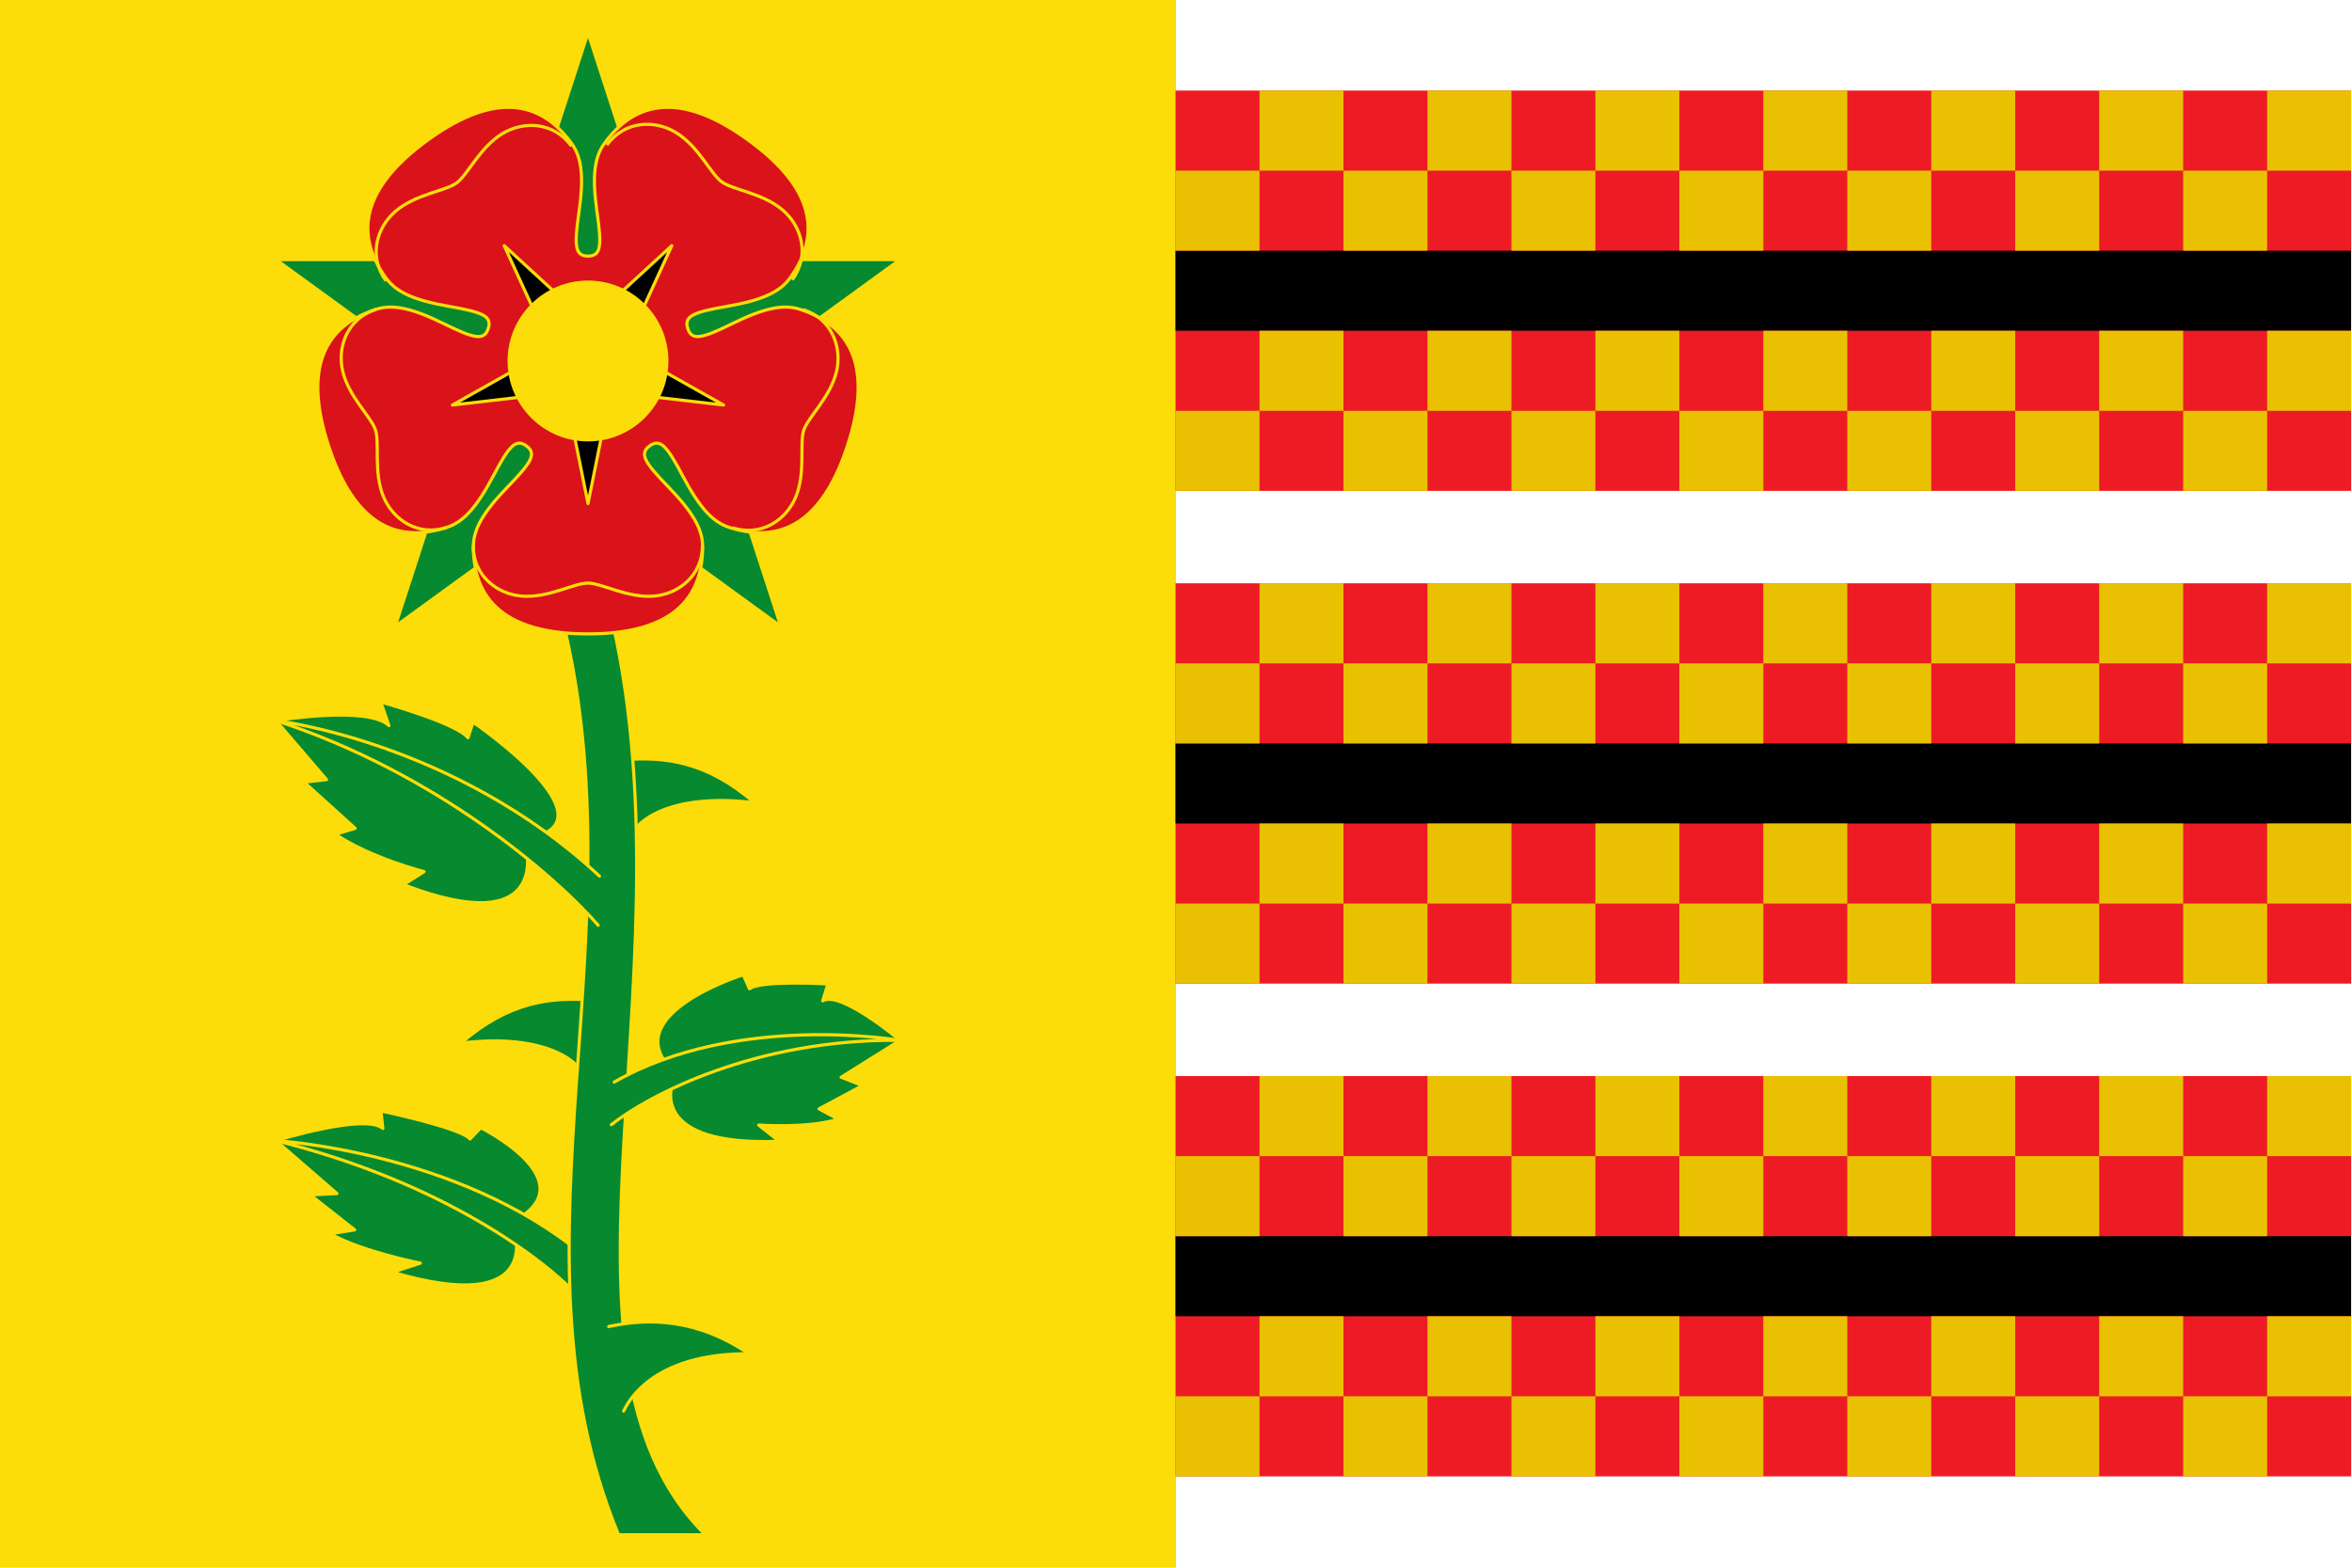 <?xml version="1.0" encoding="UTF-8" standalone="no"?>
<!-- Created with Inkscape (http://www.inkscape.org/) -->

<svg
   xmlns:dc="http://purl.org/dc/elements/1.1/"
   xmlns:cc="http://creativecommons.org/ns#"
   xmlns:rdf="http://www.w3.org/1999/02/22-rdf-syntax-ns#"
   xmlns:svg="http://www.w3.org/2000/svg"
   xmlns="http://www.w3.org/2000/svg"
   xmlns:sodipodi="http://sodipodi.sourceforge.net/DTD/sodipodi-0.dtd"
   xmlns:inkscape="http://www.inkscape.org/namespaces/inkscape"
   id="svg3952"
   version="1.1"
   inkscape:version="0.48.4 r9939"
   width="750"
   height="500"
   sodipodi:docname="Bandera de Mos.svg">
  <defs
     id="defs3956" />
  <sodipodi:namedview
     pagecolor="#ffffff"
     bordercolor="#666666"
     borderopacity="1"
     objecttolerance="10"
     gridtolerance="10"
     guidetolerance="10"
     inkscape:pageopacity="0"
     inkscape:pageshadow="2"
     inkscape:window-width="1920"
     inkscape:window-height="1017"
     id="namedview3954"
     showgrid="false"
     inkscape:zoom="0.78666667"
     inkscape:cx="440.49514"
     inkscape:cy="162.59911"
     inkscape:window-x="-8"
     inkscape:window-y="-8"
     inkscape:window-maximized="1"
     inkscape:current-layer="svg3952"
     showguides="true"
     inkscape:guide-bbox="true" />
  <g
     id="g2987"
     style="fill:#ffffff;fill-opacity:1;stroke-width:1;stroke-miterlimit:4;stroke-dasharray:none">
    <rect
       y="0"
       x="0"
       height="500"
       width="750"
       id="rect3398"
       style="fill:#ffffff;fill-opacity:1;stroke:none;stroke-width:1;stroke-miterlimit:4;stroke-dasharray:none" />
  </g>
  <g
     id="g2987-6"
     style="fill:#fcdd09;fill-opacity:1;stroke-width:1;stroke-miterlimit:4;stroke-dasharray:none"
     transform="scale(0.5,1)">
    <rect
       y="0"
       x="0"
       height="500"
       width="750"
       id="rect3398-2"
       style="fill:#fcdd09;fill-opacity:1;stroke:none" />
  </g>
  <g
     id="g6339"
     transform="translate(37.25,-425)"
     style="fill:#078930;fill-opacity:1;stroke:#fcdd09;stroke-opacity:1">
    <path
       sodipodi:nodetypes="ccccccccccccc"
       style="fill:#078930;fill-opacity:1;stroke:#fcdd09;stroke-width:1;stroke-linecap:round;stroke-linejoin:round;stroke-miterlimit:4;stroke-opacity:1;stroke-dasharray:none;display:inline"
       id="path14102"
       d="m 126.766,817.65 c 0,0 9.215,27.256 -38.831,13.12 l 8.848,-2.904 c 0,0 -18.288,-3.576 -28.752,-9.355 l 7.82,-1.25 -14.148,-11.15 8.487,-0.447 L 50.75,788.806 c 0,0 28.368,-8.832 34.087,-3.911 l -0.626,-5.572 c 0,0 25.399,5.338 28.417,8.954 l 3.427,-3.611 c 0,0 32.662,16.333 12.11,28.871"
       inkscape:connector-curvature="0" />
    <path
       style="fill:#078930;fill-opacity:1;stroke:#fcdd09;stroke-width:1;stroke-linecap:round;stroke-linejoin:round;stroke-miterlimit:4;stroke-opacity:1;stroke-dasharray:none;display:inline"
       id="path14104"
       d="M 147.607,838.903 C 136.551,826.78 104.055,802.081 50.75,788.806 c 0,0 57.744,3.334 97.371,36.037"
       sodipodi:nodetypes="ccc"
       inkscape:connector-curvature="0" />
    <path
       sodipodi:nodetypes="ccc"
       inkscape:connector-curvature="0"
       id="path6281"
       d="m 161.456,667.346 c 13.316,-1.185 26.962,0.647 41.837,13.685 -26.62,-3.405 -39.922,6.137 -39.48,12.894"
       style="fill:#078930;stroke:#fcdd09;stroke-width:1;stroke-linecap:round;stroke-linejoin:round;stroke-miterlimit:4;stroke-opacity:1;stroke-dasharray:none;display:inline;fill-opacity:1" />
    <path
       style="fill:#078930;stroke:#fcdd09;stroke-width:1;stroke-linecap:round;stroke-linejoin:round;stroke-miterlimit:4;stroke-opacity:1;stroke-dasharray:none;display:inline;fill-opacity:1"
       d="m 151.627,744.013 c -13.316,-1.185 -26.962,0.647 -41.837,13.685 26.62,-3.405 39.922,6.137 39.48,12.894"
       id="path6283"
       inkscape:connector-curvature="0"
       sodipodi:nodetypes="ccc" />
    <path
       inkscape:connector-curvature="0"
       style="fill:#078930;stroke:#fcdd09;stroke-width:1;stroke-linecap:round;stroke-linejoin:round;stroke-miterlimit:4;stroke-opacity:1;stroke-dasharray:none;fill-opacity:1"
       d="m 140.535,616.43 c 28.492,104.182 -18.841,205.441 19.457,298.07 l 27.692,0 c -57.641,-56.731 -0.389,-185.556 -32.35,-302.018 z"
       id="path13880"
       sodipodi:nodetypes="ccccc" />
    <path
       sodipodi:nodetypes="ccccccccccccc"
       d="m 177.204,770.609 c 0,0 -7.998,20.054 34.043,18.4 l -6.579,-5.184 c 0,0 15.621,1.169 25.348,-1.883 l -6.093,-3.269 13.855,-7.45 -6.805,-2.641 18.778,-11.769 c 0,0 -18.992,-16.029 -24.68,-12.605 l 1.685,-5.391 c 0,0 -21.774,-1.253 -24.991,1.569 l -2.023,-4.485 c 0,0 -40.285,12.614 -22.805,30.247"
       id="path14066"
       style="fill:#078930;fill-opacity:1;stroke:#fcdd09;stroke-width:1;stroke-linecap:round;stroke-linejoin:round;stroke-miterlimit:4;stroke-opacity:1;stroke-dasharray:none;display:inline"
       inkscape:connector-curvature="0" />
    <path
       sodipodi:nodetypes="ccc"
       d="m 157.678,783.724 c 11.547,-9.22 45.937,-27.475 92.072,-26.91 0,0 -52.033,-9.025 -91.149,13.311"
       id="path14068"
       style="fill:#078930;fill-opacity:1;stroke:#fcdd09;stroke-width:1;stroke-linecap:round;stroke-linejoin:round;stroke-miterlimit:4;stroke-opacity:1;stroke-dasharray:none;display:inline"
       inkscape:connector-curvature="0" />
    <path
       sodipodi:nodetypes="ccccccccccccc"
       d="m 130.544,695.594 c 0,0 7.509,29.451 -39.13,11.56 l 6.563,-4.156 c 0,0 -17.09,-4.368 -28.239,-11.917 l 6.283,-1.89 -16.303,-14.721 7.155,-0.821 L 50.75,654.841 c 0,0 29.273,-4.923 36.016,1.587 l -2.589,-7.521 c 0,0 23.869,6.571 27.802,11.384 l 1.628,-4.97 c 0,0 46.635,31.931 17.512,37.03"
       id="path14096"
       style="fill:#078930;fill-opacity:1;stroke:#fcdd09;stroke-width:1;stroke-linecap:round;stroke-linejoin:round;stroke-miterlimit:4;stroke-opacity:1;stroke-dasharray:none;display:inline"
       inkscape:connector-curvature="0" />
    <path
       d="M 153.505,720.116 C 139.54,704.09 101.579,671.345 50.75,654.841 c 0,0 57.042,6.626 103.172,49.605"
       id="path14098"
       style="fill:#078930;fill-opacity:1;stroke:#fcdd09;stroke-width:1;stroke-linecap:round;stroke-linejoin:round;stroke-miterlimit:4;stroke-opacity:1;stroke-dasharray:none;display:inline"
       sodipodi:nodetypes="ccc"
       inkscape:connector-curvature="0" />
    <path
       style="fill:#078930;stroke:#fcdd09;stroke-width:1;stroke-linecap:round;stroke-linejoin:round;stroke-miterlimit:4;stroke-opacity:1;stroke-dasharray:none;display:inline;fill-opacity:1"
       d="m 156.843,848.092 c 13.065,-2.834 28.306,-2.421 44.689,8.664 -26.837,-0.065 -36.785,11.649 -39.925,18.299"
       id="path6285"
       inkscape:connector-curvature="0"
       sodipodi:nodetypes="ccc" />
  </g>
  <path
     style="fill:#078930;stroke:#fcdd09;stroke-width:1px;stroke-linecap:round;stroke-linejoin:round;stroke-opacity:1;fill-opacity:1"
     d="m 287,82.799 -76.011,4e-4 L 187.5,10.5 164.011,82.8 88,82.799 l 61.494,44.684 -23.489,72.3 61.495,-44.684 61.495,44.684 -23.489,-72.3 z"
     id="path3473"
     inkscape:connector-curvature="0"
     sodipodi:nodetypes="ccccccccccc" />
  <path
     style="fill:#da121a;stroke:#fcdd09;stroke-width:1px;stroke-linecap:butt;stroke-linejoin:miter;stroke-opacity:1;fill-opacity:1"
     d="m 141.368,103.161 c -9.993,-4.894 -16.133,-6.234 -21.473,-4.499 -18.634,6.055 -22.251,21.553 -15.164,43.367 7.087,21.814 19.122,32.226 37.755,26.171 5.34,-1.735 9.519,-6.429 14.728,-16.263 4.976,-9.394 7.133,-12.275 10.623,-9.739 3.49,2.536 1.418,5.478 -5.978,13.114 -7.741,7.993 -10.914,13.419 -10.914,19.034 0,19.595 13.62,27.825 36.554,27.825 22.934,0 36.554,-8.23 36.554,-27.825 0,-5.615 -3.173,-11.041 -10.914,-19.034 -7.396,-7.636 -9.469,-10.578 -5.979,-13.115 3.49,-2.536 5.647,0.344 10.623,9.739 5.209,9.833 9.388,14.528 14.728,16.263 18.633,6.055 30.668,-4.356 37.755,-26.171 7.087,-21.814 3.47,-37.312 -15.164,-43.367 -5.34,-1.735 -11.48,-0.394 -21.473,4.499 -9.547,4.675 -12.985,5.738 -14.319,1.634 -1.333,-4.104 2.073,-5.265 12.544,-7.095 10.961,-1.916 16.716,-4.441 20.016,-8.983 11.516,-15.852 5.334,-30.517 -13.22,-43.999 -18.554,-13.482 -34.41,-14.831 -45.926,1.022 -3.3,4.543 -3.922,10.798 -2.357,21.815 1.495,10.526 1.444,14.124 -2.871,14.124 -4.314,2e-4 -4.366,-3.598 -2.871,-14.124 1.565,-11.017 0.943,-17.272 -2.357,-21.815 -11.516,-15.853 -27.372,-14.504 -45.926,-1.022 -18.554,13.482 -24.736,28.146 -13.22,43.999 3.3,4.543 9.056,7.068 20.016,8.983 10.471,1.83 13.877,2.991 12.544,7.096 -1.333,4.104 -4.771,3.041 -14.318,-1.634 z"
     id="path4869"
     inkscape:connector-curvature="0"
     sodipodi:nodetypes="ssssszssssszssssszssssszsssssss" />
  <g
     id="g4833"
     transform="matrix(1.643,0,0,1.643,-2191.07,-2603.625)"
     style="stroke:#fcdd09;stroke-width:0.609;stroke-opacity:1">
    <path
       sodipodi:nodetypes="cszsc"
       inkscape:connector-curvature="0"
       id="path4708"
       d="m 1425.411,1690.537 c 0,5.911 4.642,9.449 9.39,9.852 5.136,0.435 10.141,-2.522 12.857,-2.522 2.716,0 7.721,2.957 12.857,2.522 4.749,-0.403 9.39,-3.94 9.39,-9.852"
       style="fill:none;stroke:#fcdd09;stroke-width:0.609px;stroke-linecap:butt;stroke-linejoin:miter;stroke-opacity:1" />
  </g>
  <g
     id="g4837"
     transform="matrix(0.508,-1.563,1.563,0.508,-3132.893,1537.423)"
     style="stroke:#fcdd09;stroke-width:0.609;stroke-opacity:1">
    <path
       style="fill:none;stroke:#fcdd09;stroke-width:0.609px;stroke-linecap:butt;stroke-linejoin:miter;stroke-opacity:1"
       d="m 1425.411,1690.537 c 0,5.911 4.642,9.449 9.39,9.852 5.136,0.435 10.141,-2.522 12.857,-2.522 2.716,0 7.721,2.957 12.857,2.522 4.749,-0.403 9.39,-3.94 9.39,-9.852"
       id="path4841"
       inkscape:connector-curvature="0"
       sodipodi:nodetypes="cszsc" />
  </g>
  <g
     id="g4853"
     transform="matrix(-1.329,-0.966,0.966,-1.329,513.954,3712.914)"
     style="stroke:#fcdd09;stroke-width:0.609;stroke-opacity:1">
    <path
       sodipodi:nodetypes="cszsc"
       inkscape:connector-curvature="0"
       id="path4857"
       d="m 1425.411,1690.537 c 0,5.911 4.642,9.449 9.39,9.852 5.136,0.435 10.141,-2.522 12.857,-2.522 2.716,0 7.721,2.957 12.857,2.522 4.749,-0.403 9.39,-3.94 9.39,-9.852"
       style="fill:none;stroke:#fcdd09;stroke-width:0.609px;stroke-linecap:butt;stroke-linejoin:miter;stroke-opacity:1" />
  </g>
  <path
     sodipodi:nodetypes="cszsc"
     inkscape:connector-curvature="0"
     id="path4871"
     d="m 119.895,98.662 c -9.237,3.002 -12.408,12.052 -10.627,19.678 1.927,8.248 9.089,14.568 10.469,18.813 1.379,4.245 -0.701,13.569 2.587,21.374 3.041,7.217 10.925,12.675 20.162,9.673"
     style="fill:none;stroke:#fcdd09;stroke-width:1px;stroke-linecap:butt;stroke-linejoin:miter;stroke-opacity:1" />
  <g
     id="g4883"
     transform="matrix(-1.329,0.966,-0.966,-1.329,3709.653,916.394)"
     style="stroke:#fcdd09;stroke-width:0.609;stroke-opacity:1">
    <path
       sodipodi:nodetypes="cszsc"
       inkscape:connector-curvature="0"
       id="path4887"
       d="m 1425.411,1690.537 c 0,5.911 4.642,9.449 9.39,9.852 5.136,0.435 10.141,-2.522 12.857,-2.522 2.716,0 7.721,2.957 12.857,2.522 4.749,-0.403 9.39,-3.94 9.39,-9.852"
       style="fill:none;stroke:#fcdd09;stroke-width:0.609px;stroke-linecap:butt;stroke-linejoin:miter;stroke-opacity:1" />
  </g>
  <path
     style="fill:#000000;stroke:#fcdd09;stroke-width:1px;stroke-linecap:round;stroke-linejoin:round;stroke-opacity:1"
     d="m 181.761,132.097 11.478,0 -5.739,28.506 z"
     id="path4240"
     inkscape:connector-curvature="0"
     sodipodi:nodetypes="cccc" />
  <path
     sodipodi:nodetypes="cccc"
     inkscape:connector-curvature="0"
     id="path4245"
     d="m 201.858,125.834 3.547,-10.917 25.334,14.268 z"
     style="fill:#000000;stroke:#fcdd09;stroke-width:1px;stroke-linecap:round;stroke-linejoin:round;stroke-opacity:1" />
  <path
     style="fill:#000000;stroke:#fcdd09;stroke-width:1px;stroke-linecap:round;stroke-linejoin:round;stroke-opacity:1"
     d="m 202.113,104.782 -9.286,-6.747 21.396,-19.688 z"
     id="path4255"
     inkscape:connector-curvature="0"
     sodipodi:nodetypes="cccc" />
  <path
     sodipodi:nodetypes="cccc"
     inkscape:connector-curvature="0"
     id="path4261"
     d="m 182.173,98.035 -9.286,6.747 -12.111,-26.436 z"
     style="fill:#000000;stroke:#fcdd09;stroke-width:1px;stroke-linecap:round;stroke-linejoin:round;stroke-opacity:1" />
  <path
     style="fill:#000000;stroke:#fcdd09;stroke-width:1px;stroke-linecap:round;stroke-linejoin:round;stroke-opacity:1"
     d="m 169.595,114.917 3.547,10.917 -28.881,3.35 z"
     id="path4267"
     inkscape:connector-curvature="0"
     sodipodi:nodetypes="cccc" />
  <path
     style="fill:#fcdd09;stroke:#fcdd09;stroke-width:1;stroke-linecap:round;stroke-linejoin:round;stroke-miterlimit:4;stroke-opacity:1;stroke-dashoffset:0;fill-opacity:1"
     d="m 212.648,115.133 c 0,13.89 -11.259,25.151 -25.148,25.151 -13.889,0 -25.148,-11.26 -25.148,-25.151 0,-13.89 11.259,-25.151 25.148,-25.151 13.889,0 25.148,11.26 25.148,25.151 z"
     id="path4242"
     inkscape:connector-curvature="0" />
  <g
     id="g8339"
     transform="matrix(1.007,0,0,1,-4.06,-1.6286452e-7)"
     style="stroke:none">
    <g
       transform="matrix(1.492,0,0,1.492,-34.021,-659.031)"
       id="g5382"
       style="stroke:none;display:inline">
      <path
         style="fill:#ed1c24;stroke:none;display:inline"
         d="m 275,546.643 249.5,0 0,-85.571 -249.5,0 z"
         id="path5244"
         inkscape:connector-curvature="0"
         sodipodi:nodetypes="ccccc" />
      <path
         sodipodi:nodetypes="ccccc"
         inkscape:connector-curvature="0"
         id="path5258"
         d="m 275,512.414 249.5,0 0,-17.114 -249.5,0 z"
         style="fill:#000000;stroke:none;display:inline" />
      <path
         inkscape:connector-curvature="0"
         id="path5266"
         d="m 506.679,478.186 0,-17.114 17.821,0 0,17.114 z"
         style="fill:#eac102;fill-opacity:1;fill-rule:evenodd;stroke:none"
         sodipodi:nodetypes="ccccc" />
      <path
         style="fill:#eac102;fill-opacity:1;fill-rule:evenodd;stroke:none"
         d="m 471.036,478.186 0,-17.114 17.821,0 0,17.114 z"
         id="path5270"
         inkscape:connector-curvature="0"
         sodipodi:nodetypes="ccccc" />
      <path
         inkscape:connector-curvature="0"
         id="path5272"
         d="m 453.214,478.186 0,-17.114 -17.821,0 0,17.114 z"
         style="fill:#eac102;fill-opacity:1;fill-rule:evenodd;stroke:none"
         sodipodi:nodetypes="ccccc" />
      <path
         style="fill:#eac102;fill-opacity:1;fill-rule:evenodd;stroke:none"
         d="m 346.286,478.186 0,-17.114 -17.821,0 0,17.114 z"
         id="path5280"
         inkscape:connector-curvature="0"
         sodipodi:nodetypes="ccccc" />
      <path
         inkscape:connector-curvature="0"
         id="path5284"
         d="m 310.643,478.186 0,-17.114 -17.821,0 0,17.114 z"
         style="fill:#eac102;fill-opacity:1;fill-rule:evenodd;stroke:none"
         sodipodi:nodetypes="ccccc" />
      <path
         inkscape:connector-curvature="0"
         id="path5288"
         d="m 417.571,478.186 0,-17.114 -17.821,0 0,17.114 z"
         style="fill:#eac102;fill-opacity:1;fill-rule:evenodd;stroke:none"
         sodipodi:nodetypes="ccccc" />
      <path
         style="fill:#eac102;fill-opacity:1;fill-rule:evenodd;stroke:none"
         d="m 381.929,478.186 0,-17.114 -17.821,0 0,17.114 z"
         id="path5290"
         inkscape:connector-curvature="0"
         sodipodi:nodetypes="ccccc" />
      <path
         sodipodi:nodetypes="ccccc"
         style="fill:#eac102;fill-opacity:1;fill-rule:evenodd;stroke:none"
         d="m 275,495.3 0,-17.114 17.821,0 0,17.114 z"
         id="path5292"
         inkscape:connector-curvature="0" />
      <path
         sodipodi:nodetypes="ccccc"
         style="fill:#eac102;fill-opacity:1;fill-rule:evenodd;stroke:none"
         d="m 488.857,495.3 0,-17.114 17.821,0 0,17.114 z"
         id="path5298"
         inkscape:connector-curvature="0" />
      <path
         sodipodi:nodetypes="ccccc"
         inkscape:connector-curvature="0"
         id="path5300"
         d="m 471.036,495.3 0,-17.114 -17.821,0 0,17.114 z"
         style="fill:#eac102;fill-opacity:1;fill-rule:evenodd;stroke:none" />
      <path
         sodipodi:nodetypes="ccccc"
         inkscape:connector-curvature="0"
         id="path5304"
         d="m 435.393,495.3 0,-17.114 -17.821,0 0,17.114 z"
         style="fill:#eac102;fill-opacity:1;fill-rule:evenodd;stroke:none" />
      <path
         sodipodi:nodetypes="ccccc"
         style="fill:#eac102;fill-opacity:1;fill-rule:evenodd;stroke:none"
         d="m 364.107,495.3 0,-17.114 -17.821,0 0,17.114 z"
         id="path5308"
         inkscape:connector-curvature="0" />
      <path
         sodipodi:nodetypes="ccccc"
         style="fill:#eac102;fill-opacity:1;fill-rule:evenodd;stroke:none"
         d="m 328.464,495.3 0,-17.114 -17.821,0 0,17.114 z"
         id="path5312"
         inkscape:connector-curvature="0" />
      <path
         sodipodi:nodetypes="ccccc"
         inkscape:connector-curvature="0"
         id="path5320"
         d="m 381.929,495.3 0,-17.114 17.821,0 0,17.114 z"
         style="fill:#eac102;fill-opacity:1;fill-rule:evenodd;stroke:none" />
      <path
         sodipodi:nodetypes="ccccc"
         style="fill:#eac102;fill-opacity:1;fill-rule:evenodd;stroke:none"
         d="m 506.679,529.529 0,-17.114 17.821,0 0,17.114 z"
         id="path5326"
         inkscape:connector-curvature="0" />
      <path
         sodipodi:nodetypes="ccccc"
         inkscape:connector-curvature="0"
         id="path5330"
         d="m 471.036,529.529 0,-17.114 17.821,0 0,17.114 z"
         style="fill:#eac102;fill-opacity:1;fill-rule:evenodd;stroke:none" />
      <path
         sodipodi:nodetypes="ccccc"
         inkscape:connector-curvature="0"
         id="path5334"
         d="m 435.393,529.529 0,-17.114 17.821,0 0,17.114 z"
         style="fill:#eac102;fill-opacity:1;fill-rule:evenodd;stroke:none" />
      <path
         sodipodi:nodetypes="ccccc"
         inkscape:connector-curvature="0"
         id="path5336"
         d="m 399.75,529.529 0,-17.114 17.821,0 0,17.114 z"
         style="fill:#eac102;fill-opacity:1;fill-rule:evenodd;stroke:none" />
      <path
         sodipodi:nodetypes="ccccc"
         inkscape:connector-curvature="0"
         id="path5340"
         d="m 346.286,529.529 0,-17.114 -17.821,0 0,17.114 z"
         style="fill:#eac102;fill-opacity:1;fill-rule:evenodd;stroke:none" />
      <path
         sodipodi:nodetypes="ccccc"
         inkscape:connector-curvature="0"
         id="path5346"
         d="m 292.821,529.529 0,-17.114 17.821,0 0,17.114 z"
         style="fill:#eac102;fill-opacity:1;fill-rule:evenodd;stroke:none" />
      <path
         sodipodi:nodetypes="ccccc"
         inkscape:connector-curvature="0"
         id="path5350"
         d="m 381.929,529.529 0,-17.114 -17.821,0 0,17.114 z"
         style="fill:#eac102;fill-opacity:1;fill-rule:evenodd;stroke:none" />
      <path
         inkscape:connector-curvature="0"
         id="path5352"
         d="m 275,546.643 0,-17.114 17.821,0 0,17.114 z"
         style="fill:#eac102;fill-opacity:1;fill-rule:evenodd;stroke:none"
         sodipodi:nodetypes="ccccc" />
      <path
         inkscape:connector-curvature="0"
         id="path5356"
         d="m 506.679,546.643 0,-17.114 -17.821,0 0,17.114 z"
         style="fill:#eac102;fill-opacity:1;fill-rule:evenodd;stroke:none"
         sodipodi:nodetypes="ccccc" />
      <path
         style="fill:#eac102;fill-opacity:1;fill-rule:evenodd;stroke:none"
         d="m 471.036,546.643 0,-17.114 -17.821,0 0,17.114 z"
         id="path5360"
         inkscape:connector-curvature="0"
         sodipodi:nodetypes="ccccc" />
      <path
         style="fill:#eac102;fill-opacity:1;fill-rule:evenodd;stroke:none"
         d="m 435.393,546.643 0,-17.114 -17.821,0 0,17.114 z"
         id="path5364"
         inkscape:connector-curvature="0"
         sodipodi:nodetypes="ccccc" />
      <path
         style="fill:#eac102;fill-opacity:1;fill-rule:evenodd;stroke:none"
         d="m 399.75,546.643 0,-17.114 -17.821,0 0,17.114 z"
         id="path5366"
         inkscape:connector-curvature="0"
         sodipodi:nodetypes="ccccc" />
      <path
         inkscape:connector-curvature="0"
         id="path5368"
         d="m 364.107,546.643 0,-17.114 -17.821,0 0,17.114 z"
         style="fill:#eac102;fill-opacity:1;fill-rule:evenodd;stroke:none"
         sodipodi:nodetypes="ccccc" />
      <path
         inkscape:connector-curvature="0"
         id="path5372"
         d="m 328.464,546.643 0,-17.114 -17.821,0 0,17.114 z"
         style="fill:#eac102;fill-opacity:1;fill-rule:evenodd;stroke:none"
         sodipodi:nodetypes="ccccc" />
    </g>
    <g
       transform="matrix(1.492,0,0,1.492,-34.021,-501.874)"
       id="g5382-1"
       style="stroke:none;display:inline">
      <path
         style="fill:#ed1c24;stroke:none;display:inline"
         d="m 275,546.643 249.5,0 0,-85.571 -249.5,0 z"
         id="path5244-4"
         inkscape:connector-curvature="0"
         sodipodi:nodetypes="ccccc" />
      <path
         sodipodi:nodetypes="ccccc"
         inkscape:connector-curvature="0"
         id="path5258-6"
         d="m 275,512.414 249.5,0 0,-17.114 -249.5,0 z"
         style="fill:#000000;stroke:none;display:inline" />
      <path
         inkscape:connector-curvature="0"
         id="path5266-2"
         d="m 506.679,478.186 0,-17.114 17.821,0 0,17.114 z"
         style="fill:#eac102;fill-opacity:1;fill-rule:evenodd;stroke:none"
         sodipodi:nodetypes="ccccc" />
      <path
         style="fill:#eac102;fill-opacity:1;fill-rule:evenodd;stroke:none"
         d="m 471.036,478.186 0,-17.114 17.821,0 0,17.114 z"
         id="path5270-9"
         inkscape:connector-curvature="0"
         sodipodi:nodetypes="ccccc" />
      <path
         inkscape:connector-curvature="0"
         id="path5272-1"
         d="m 453.214,478.186 0,-17.114 -17.821,0 0,17.114 z"
         style="fill:#eac102;fill-opacity:1;fill-rule:evenodd;stroke:none"
         sodipodi:nodetypes="ccccc" />
      <path
         style="fill:#eac102;fill-opacity:1;fill-rule:evenodd;stroke:none"
         d="m 346.286,478.186 0,-17.114 -17.821,0 0,17.114 z"
         id="path5280-5"
         inkscape:connector-curvature="0"
         sodipodi:nodetypes="ccccc" />
      <path
         inkscape:connector-curvature="0"
         id="path5284-0"
         d="m 310.643,478.186 0,-17.114 -17.821,0 0,17.114 z"
         style="fill:#eac102;fill-opacity:1;fill-rule:evenodd;stroke:none"
         sodipodi:nodetypes="ccccc" />
      <path
         inkscape:connector-curvature="0"
         id="path5288-3"
         d="m 417.571,478.186 0,-17.114 -17.821,0 0,17.114 z"
         style="fill:#eac102;fill-opacity:1;fill-rule:evenodd;stroke:none"
         sodipodi:nodetypes="ccccc" />
      <path
         style="fill:#eac102;fill-opacity:1;fill-rule:evenodd;stroke:none"
         d="m 381.929,478.186 0,-17.114 -17.821,0 0,17.114 z"
         id="path5290-6"
         inkscape:connector-curvature="0"
         sodipodi:nodetypes="ccccc" />
      <path
         sodipodi:nodetypes="ccccc"
         style="fill:#eac102;fill-opacity:1;fill-rule:evenodd;stroke:none"
         d="m 275,495.3 0,-17.114 17.821,0 0,17.114 z"
         id="path5292-4"
         inkscape:connector-curvature="0" />
      <path
         sodipodi:nodetypes="ccccc"
         style="fill:#eac102;fill-opacity:1;fill-rule:evenodd;stroke:none"
         d="m 488.857,495.3 0,-17.114 17.821,0 0,17.114 z"
         id="path5298-9"
         inkscape:connector-curvature="0" />
      <path
         sodipodi:nodetypes="ccccc"
         inkscape:connector-curvature="0"
         id="path5300-2"
         d="m 471.036,495.3 0,-17.114 -17.821,0 0,17.114 z"
         style="fill:#eac102;fill-opacity:1;fill-rule:evenodd;stroke:none" />
      <path
         sodipodi:nodetypes="ccccc"
         inkscape:connector-curvature="0"
         id="path5304-9"
         d="m 435.393,495.3 0,-17.114 -17.821,0 0,17.114 z"
         style="fill:#eac102;fill-opacity:1;fill-rule:evenodd;stroke:none" />
      <path
         sodipodi:nodetypes="ccccc"
         style="fill:#eac102;fill-opacity:1;fill-rule:evenodd;stroke:none"
         d="m 364.107,495.3 0,-17.114 -17.821,0 0,17.114 z"
         id="path5308-3"
         inkscape:connector-curvature="0" />
      <path
         sodipodi:nodetypes="ccccc"
         style="fill:#eac102;fill-opacity:1;fill-rule:evenodd;stroke:none"
         d="m 328.464,495.3 0,-17.114 -17.821,0 0,17.114 z"
         id="path5312-4"
         inkscape:connector-curvature="0" />
      <path
         sodipodi:nodetypes="ccccc"
         inkscape:connector-curvature="0"
         id="path5320-4"
         d="m 381.929,495.3 0,-17.114 17.821,0 0,17.114 z"
         style="fill:#eac102;fill-opacity:1;fill-rule:evenodd;stroke:none" />
      <path
         sodipodi:nodetypes="ccccc"
         style="fill:#eac102;fill-opacity:1;fill-rule:evenodd;stroke:none"
         d="m 506.679,529.529 0,-17.114 17.821,0 0,17.114 z"
         id="path5326-0"
         inkscape:connector-curvature="0" />
      <path
         sodipodi:nodetypes="ccccc"
         inkscape:connector-curvature="0"
         id="path5330-5"
         d="m 471.036,529.529 0,-17.114 17.821,0 0,17.114 z"
         style="fill:#eac102;fill-opacity:1;fill-rule:evenodd;stroke:none" />
      <path
         sodipodi:nodetypes="ccccc"
         inkscape:connector-curvature="0"
         id="path5334-9"
         d="m 435.393,529.529 0,-17.114 17.821,0 0,17.114 z"
         style="fill:#eac102;fill-opacity:1;fill-rule:evenodd;stroke:none" />
      <path
         sodipodi:nodetypes="ccccc"
         inkscape:connector-curvature="0"
         id="path5336-6"
         d="m 399.75,529.529 0,-17.114 17.821,0 0,17.114 z"
         style="fill:#eac102;fill-opacity:1;fill-rule:evenodd;stroke:none" />
      <path
         sodipodi:nodetypes="ccccc"
         inkscape:connector-curvature="0"
         id="path5340-3"
         d="m 346.286,529.529 0,-17.114 -17.821,0 0,17.114 z"
         style="fill:#eac102;fill-opacity:1;fill-rule:evenodd;stroke:none" />
      <path
         sodipodi:nodetypes="ccccc"
         inkscape:connector-curvature="0"
         id="path5346-4"
         d="m 292.821,529.529 0,-17.114 17.821,0 0,17.114 z"
         style="fill:#eac102;fill-opacity:1;fill-rule:evenodd;stroke:none" />
      <path
         sodipodi:nodetypes="ccccc"
         inkscape:connector-curvature="0"
         id="path5350-2"
         d="m 381.929,529.529 0,-17.114 -17.821,0 0,17.114 z"
         style="fill:#eac102;fill-opacity:1;fill-rule:evenodd;stroke:none" />
      <path
         inkscape:connector-curvature="0"
         id="path5352-8"
         d="m 275,546.643 0,-17.114 17.821,0 0,17.114 z"
         style="fill:#eac102;fill-opacity:1;fill-rule:evenodd;stroke:none"
         sodipodi:nodetypes="ccccc" />
      <path
         inkscape:connector-curvature="0"
         id="path5356-8"
         d="m 506.679,546.643 0,-17.114 -17.821,0 0,17.114 z"
         style="fill:#eac102;fill-opacity:1;fill-rule:evenodd;stroke:none"
         sodipodi:nodetypes="ccccc" />
      <path
         style="fill:#eac102;fill-opacity:1;fill-rule:evenodd;stroke:none"
         d="m 471.036,546.643 0,-17.114 -17.821,0 0,17.114 z"
         id="path5360-7"
         inkscape:connector-curvature="0"
         sodipodi:nodetypes="ccccc" />
      <path
         style="fill:#eac102;fill-opacity:1;fill-rule:evenodd;stroke:none"
         d="m 435.393,546.643 0,-17.114 -17.821,0 0,17.114 z"
         id="path5364-5"
         inkscape:connector-curvature="0"
         sodipodi:nodetypes="ccccc" />
      <path
         style="fill:#eac102;fill-opacity:1;fill-rule:evenodd;stroke:none"
         d="m 399.75,546.643 0,-17.114 -17.821,0 0,17.114 z"
         id="path5366-8"
         inkscape:connector-curvature="0"
         sodipodi:nodetypes="ccccc" />
      <path
         inkscape:connector-curvature="0"
         id="path5368-1"
         d="m 364.107,546.643 0,-17.114 -17.821,0 0,17.114 z"
         style="fill:#eac102;fill-opacity:1;fill-rule:evenodd;stroke:none"
         sodipodi:nodetypes="ccccc" />
      <path
         inkscape:connector-curvature="0"
         id="path5372-2"
         d="m 328.464,546.643 0,-17.114 -17.821,0 0,17.114 z"
         style="fill:#eac102;fill-opacity:1;fill-rule:evenodd;stroke:none"
         sodipodi:nodetypes="ccccc" />
    </g>
    <g
       transform="matrix(1.492,0,0,1.492,-34.021,-344.716)"
       id="g5382-1-5"
       style="stroke:none;display:inline">
      <path
         style="fill:#ed1c24;stroke:none;display:inline"
         d="m 275,546.643 249.5,0 0,-85.571 -249.5,0 z"
         id="path5244-4-7"
         inkscape:connector-curvature="0"
         sodipodi:nodetypes="ccccc" />
      <path
         sodipodi:nodetypes="ccccc"
         inkscape:connector-curvature="0"
         id="path5258-6-4"
         d="m 275,512.414 249.5,0 0,-17.114 -249.5,0 z"
         style="fill:#000000;stroke:none;display:inline" />
      <path
         inkscape:connector-curvature="0"
         id="path5266-2-4"
         d="m 506.679,478.186 0,-17.114 17.821,0 0,17.114 z"
         style="fill:#eac102;fill-opacity:1;fill-rule:evenodd;stroke:none"
         sodipodi:nodetypes="ccccc" />
      <path
         style="fill:#eac102;fill-opacity:1;fill-rule:evenodd;stroke:none"
         d="m 471.036,478.186 0,-17.114 17.821,0 0,17.114 z"
         id="path5270-9-4"
         inkscape:connector-curvature="0"
         sodipodi:nodetypes="ccccc" />
      <path
         inkscape:connector-curvature="0"
         id="path5272-1-4"
         d="m 453.214,478.186 0,-17.114 -17.821,0 0,17.114 z"
         style="fill:#eac102;fill-opacity:1;fill-rule:evenodd;stroke:none"
         sodipodi:nodetypes="ccccc" />
      <path
         style="fill:#eac102;fill-opacity:1;fill-rule:evenodd;stroke:none"
         d="m 346.286,478.186 0,-17.114 -17.821,0 0,17.114 z"
         id="path5280-5-4"
         inkscape:connector-curvature="0"
         sodipodi:nodetypes="ccccc" />
      <path
         inkscape:connector-curvature="0"
         id="path5284-0-2"
         d="m 310.643,478.186 0,-17.114 -17.821,0 0,17.114 z"
         style="fill:#eac102;fill-opacity:1;fill-rule:evenodd;stroke:none"
         sodipodi:nodetypes="ccccc" />
      <path
         inkscape:connector-curvature="0"
         id="path5288-3-9"
         d="m 417.571,478.186 0,-17.114 -17.821,0 0,17.114 z"
         style="fill:#eac102;fill-opacity:1;fill-rule:evenodd;stroke:none"
         sodipodi:nodetypes="ccccc" />
      <path
         style="fill:#eac102;fill-opacity:1;fill-rule:evenodd;stroke:none"
         d="m 381.929,478.186 0,-17.114 -17.821,0 0,17.114 z"
         id="path5290-6-3"
         inkscape:connector-curvature="0"
         sodipodi:nodetypes="ccccc" />
      <path
         sodipodi:nodetypes="ccccc"
         style="fill:#eac102;fill-opacity:1;fill-rule:evenodd;stroke:none"
         d="m 275,495.3 0,-17.114 17.821,0 0,17.114 z"
         id="path5292-4-0"
         inkscape:connector-curvature="0" />
      <path
         sodipodi:nodetypes="ccccc"
         style="fill:#eac102;fill-opacity:1;fill-rule:evenodd;stroke:none"
         d="m 488.857,495.3 0,-17.114 17.821,0 0,17.114 z"
         id="path5298-9-7"
         inkscape:connector-curvature="0" />
      <path
         sodipodi:nodetypes="ccccc"
         inkscape:connector-curvature="0"
         id="path5300-2-7"
         d="m 471.036,495.3 0,-17.114 -17.821,0 0,17.114 z"
         style="fill:#eac102;fill-opacity:1;fill-rule:evenodd;stroke:none" />
      <path
         sodipodi:nodetypes="ccccc"
         inkscape:connector-curvature="0"
         id="path5304-9-8"
         d="m 435.393,495.3 0,-17.114 -17.821,0 0,17.114 z"
         style="fill:#eac102;fill-opacity:1;fill-rule:evenodd;stroke:none" />
      <path
         sodipodi:nodetypes="ccccc"
         style="fill:#eac102;fill-opacity:1;fill-rule:evenodd;stroke:none"
         d="m 364.107,495.3 0,-17.114 -17.821,0 0,17.114 z"
         id="path5308-3-7"
         inkscape:connector-curvature="0" />
      <path
         sodipodi:nodetypes="ccccc"
         style="fill:#eac102;fill-opacity:1;fill-rule:evenodd;stroke:none"
         d="m 328.464,495.3 0,-17.114 -17.821,0 0,17.114 z"
         id="path5312-4-3"
         inkscape:connector-curvature="0" />
      <path
         sodipodi:nodetypes="ccccc"
         inkscape:connector-curvature="0"
         id="path5320-4-0"
         d="m 381.929,495.3 0,-17.114 17.821,0 0,17.114 z"
         style="fill:#eac102;fill-opacity:1;fill-rule:evenodd;stroke:none" />
      <path
         sodipodi:nodetypes="ccccc"
         style="fill:#eac102;fill-opacity:1;fill-rule:evenodd;stroke:none"
         d="m 506.679,529.529 0,-17.114 17.821,0 0,17.114 z"
         id="path5326-0-3"
         inkscape:connector-curvature="0" />
      <path
         sodipodi:nodetypes="ccccc"
         inkscape:connector-curvature="0"
         id="path5330-5-8"
         d="m 471.036,529.529 0,-17.114 17.821,0 0,17.114 z"
         style="fill:#eac102;fill-opacity:1;fill-rule:evenodd;stroke:none" />
      <path
         sodipodi:nodetypes="ccccc"
         inkscape:connector-curvature="0"
         id="path5334-9-2"
         d="m 435.393,529.529 0,-17.114 17.821,0 0,17.114 z"
         style="fill:#eac102;fill-opacity:1;fill-rule:evenodd;stroke:none" />
      <path
         sodipodi:nodetypes="ccccc"
         inkscape:connector-curvature="0"
         id="path5336-6-5"
         d="m 399.75,529.529 0,-17.114 17.821,0 0,17.114 z"
         style="fill:#eac102;fill-opacity:1;fill-rule:evenodd;stroke:none" />
      <path
         sodipodi:nodetypes="ccccc"
         inkscape:connector-curvature="0"
         id="path5340-3-2"
         d="m 346.286,529.529 0,-17.114 -17.821,0 0,17.114 z"
         style="fill:#eac102;fill-opacity:1;fill-rule:evenodd;stroke:none" />
      <path
         sodipodi:nodetypes="ccccc"
         inkscape:connector-curvature="0"
         id="path5346-4-0"
         d="m 292.821,529.529 0,-17.114 17.821,0 0,17.114 z"
         style="fill:#eac102;fill-opacity:1;fill-rule:evenodd;stroke:none" />
      <path
         sodipodi:nodetypes="ccccc"
         inkscape:connector-curvature="0"
         id="path5350-2-3"
         d="m 381.929,529.529 0,-17.114 -17.821,0 0,17.114 z"
         style="fill:#eac102;fill-opacity:1;fill-rule:evenodd;stroke:none" />
      <path
         inkscape:connector-curvature="0"
         id="path5352-8-7"
         d="m 275,546.643 0,-17.114 17.821,0 0,17.114 z"
         style="fill:#eac102;fill-opacity:1;fill-rule:evenodd;stroke:none"
         sodipodi:nodetypes="ccccc" />
      <path
         inkscape:connector-curvature="0"
         id="path5356-8-2"
         d="m 506.679,546.643 0,-17.114 -17.821,0 0,17.114 z"
         style="fill:#eac102;fill-opacity:1;fill-rule:evenodd;stroke:none"
         sodipodi:nodetypes="ccccc" />
      <path
         style="fill:#eac102;fill-opacity:1;fill-rule:evenodd;stroke:none"
         d="m 471.036,546.643 0,-17.114 -17.821,0 0,17.114 z"
         id="path5360-7-9"
         inkscape:connector-curvature="0"
         sodipodi:nodetypes="ccccc" />
      <path
         style="fill:#eac102;fill-opacity:1;fill-rule:evenodd;stroke:none"
         d="m 435.393,546.643 0,-17.114 -17.821,0 0,17.114 z"
         id="path5364-5-7"
         inkscape:connector-curvature="0"
         sodipodi:nodetypes="ccccc" />
      <path
         style="fill:#eac102;fill-opacity:1;fill-rule:evenodd;stroke:none"
         d="m 399.75,546.643 0,-17.114 -17.821,0 0,17.114 z"
         id="path5366-8-5"
         inkscape:connector-curvature="0"
         sodipodi:nodetypes="ccccc" />
      <path
         inkscape:connector-curvature="0"
         id="path5368-1-3"
         d="m 364.107,546.643 0,-17.114 -17.821,0 0,17.114 z"
         style="fill:#eac102;fill-opacity:1;fill-rule:evenodd;stroke:none"
         sodipodi:nodetypes="ccccc" />
      <path
         inkscape:connector-curvature="0"
         id="path5372-2-4"
         d="m 328.464,546.643 0,-17.114 -17.821,0 0,17.114 z"
         style="fill:#eac102;fill-opacity:1;fill-rule:evenodd;stroke:none"
         sodipodi:nodetypes="ccccc" />
    </g>
  </g>
</svg>

